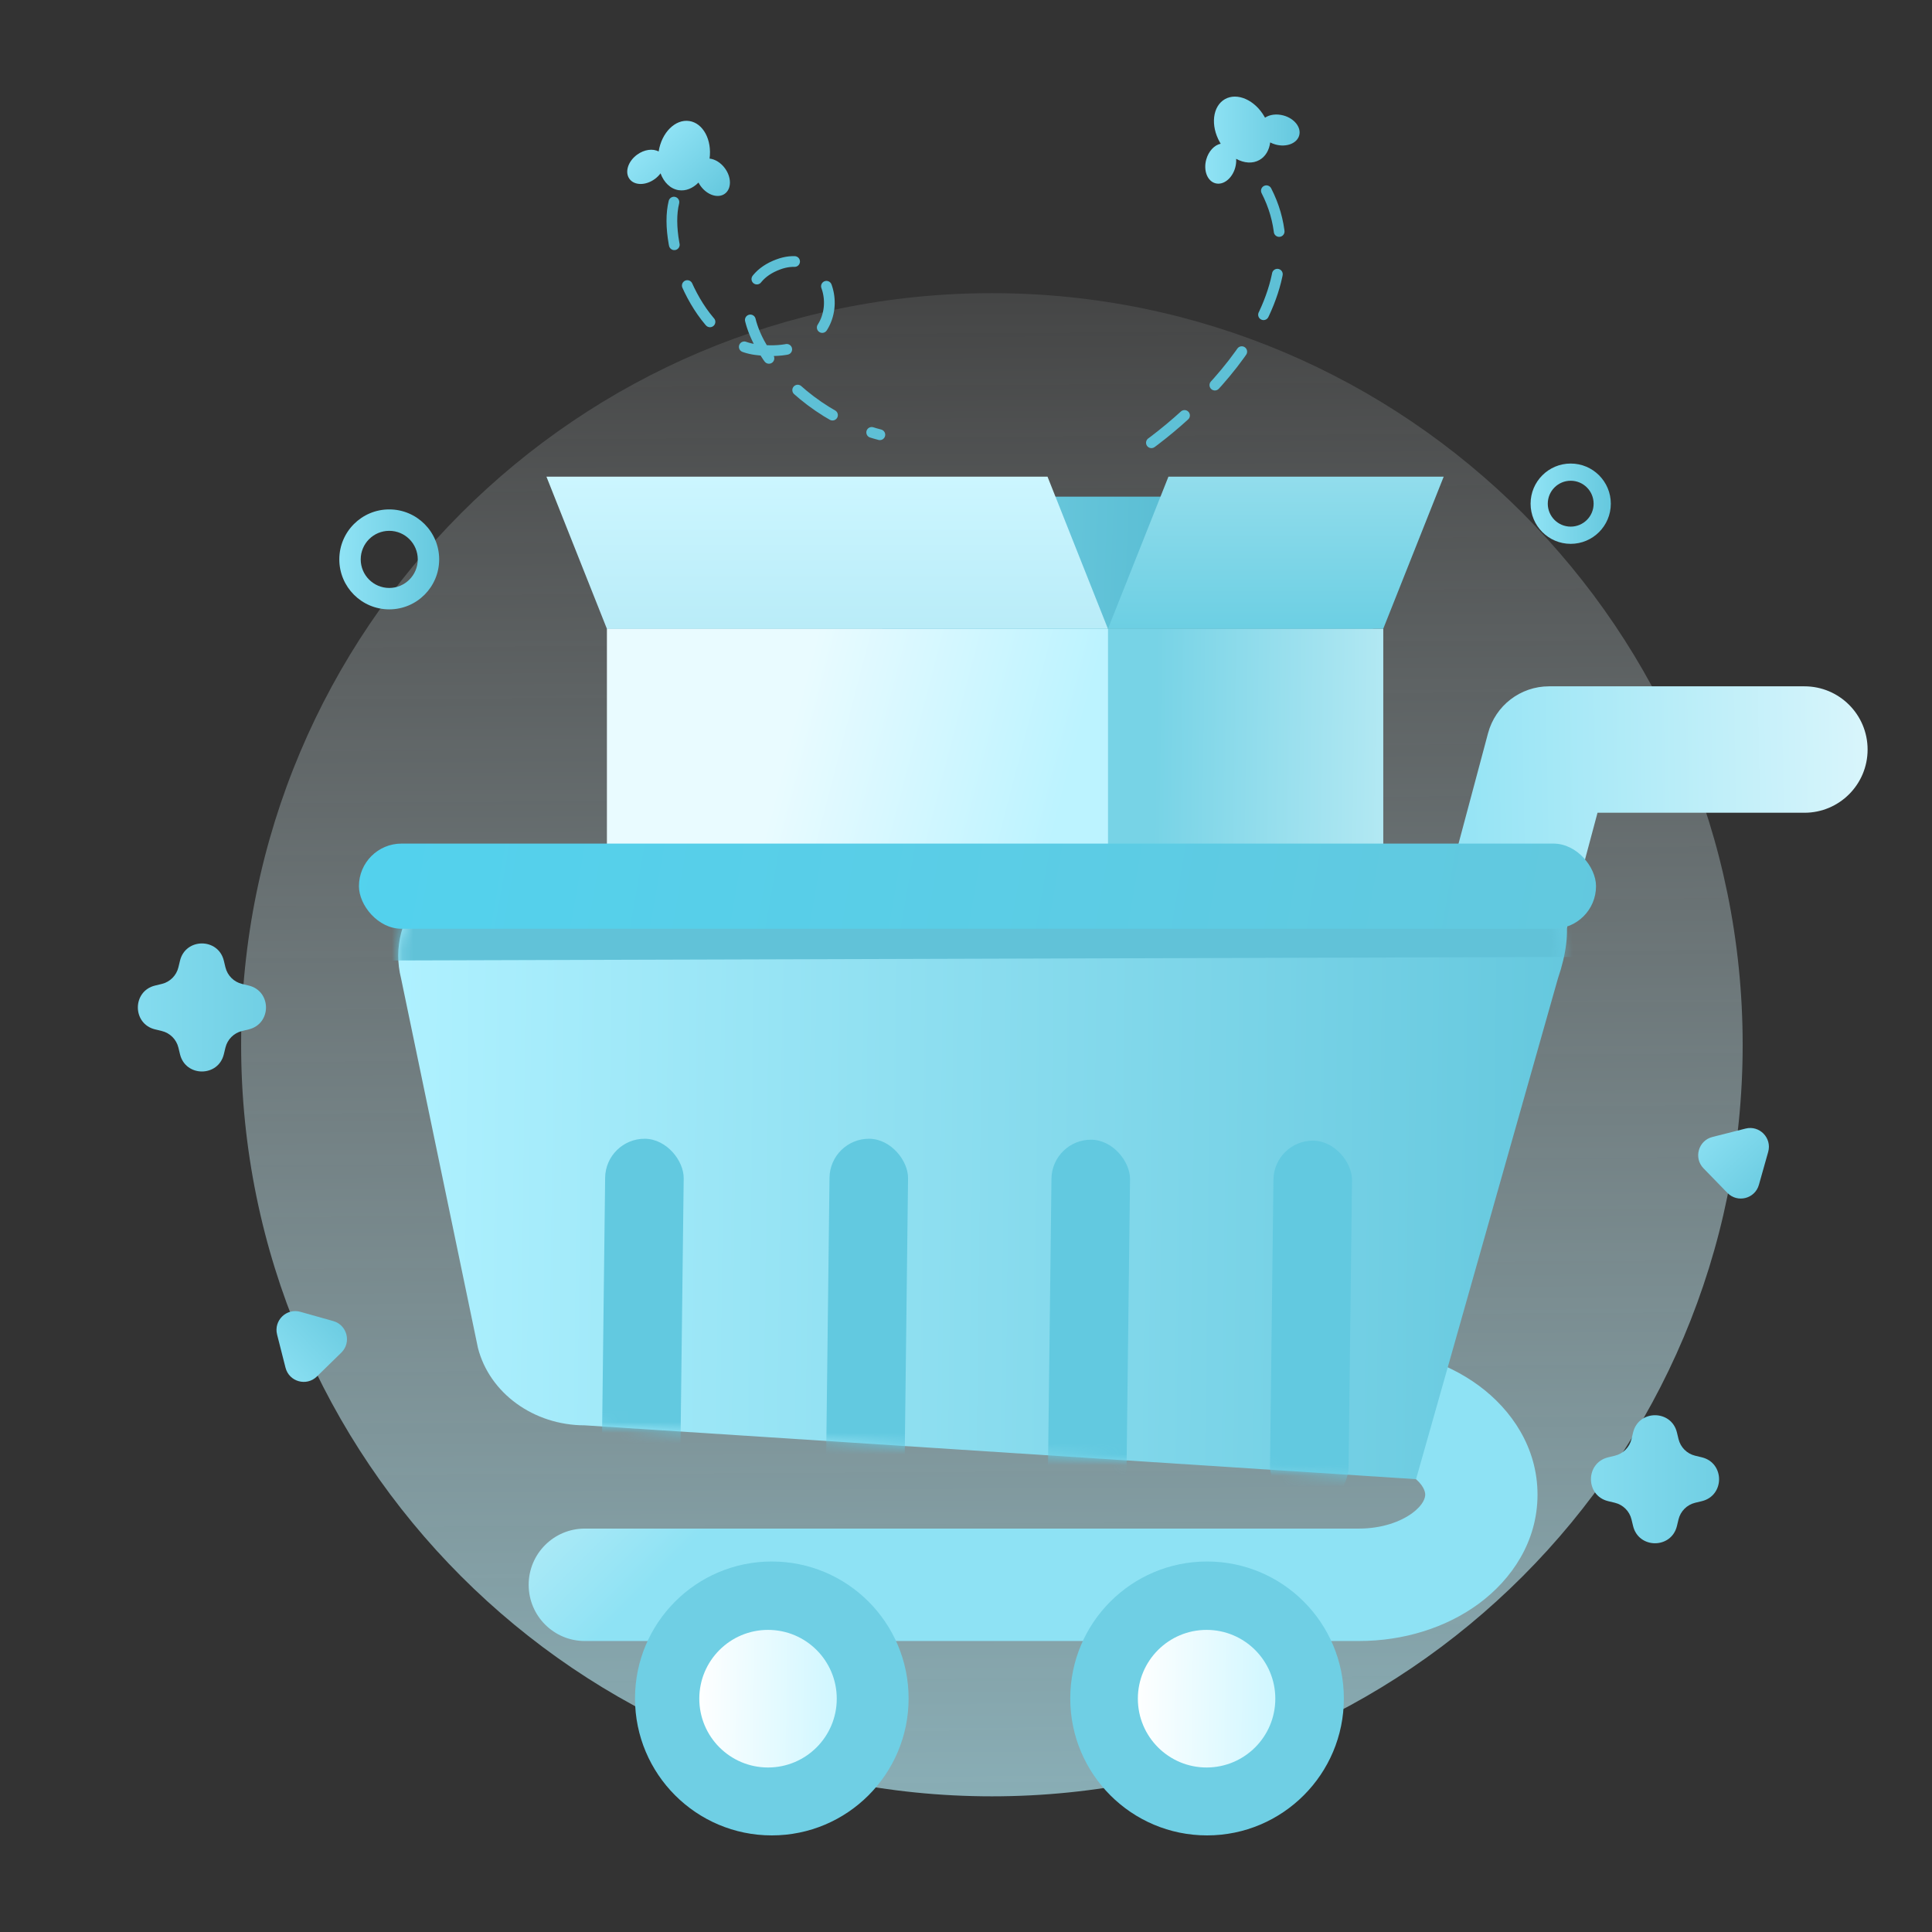 <svg width="180" height="180" viewBox="0 0 180 180" fill="none" xmlns="http://www.w3.org/2000/svg">
<rect x="0" y="0" width="180" height="180" fill="#333333" stroke="none"/>
<path d="M92.413 167.36C131.044 167.36 162.36 136.01 162.36 97.337C162.36 58.665 131.044 27.314 92.413 27.314C53.782 27.314 22.465 58.665 22.465 97.337C22.465 136.01 53.782 167.36 92.413 167.36Z" fill="url(#paint0_linear_16387_9743)"/>
<path fill-rule="evenodd" clip-rule="evenodd" d="M91.024 130.855C91.024 127.963 93.366 125.618 96.256 125.618H126.61C130.757 125.618 134.721 126.847 137.774 129.093C140.825 131.338 143.247 134.869 143.247 139.251C143.247 143.633 140.826 147.164 137.776 149.411C134.723 151.659 130.759 152.89 126.61 152.89H54.486C51.596 152.89 49.254 150.545 49.254 147.653C49.254 144.76 51.596 142.415 54.486 142.415H126.61C128.761 142.415 130.499 141.766 131.575 140.974C132.653 140.18 132.784 139.511 132.784 139.251C132.784 138.992 132.653 138.325 131.577 137.533C130.501 136.741 128.763 136.093 126.61 136.093L95.95 135.064C93.061 135.064 91.024 133.748 91.024 130.855Z" fill="url(#paint1_linear_16387_9743)"/>
<path fill-rule="evenodd" clip-rule="evenodd" d="M138.637 68.311C139.326 65.735 141.657 63.943 144.321 63.943H168.116C171.366 63.943 174 66.58 174 69.833C174 73.086 171.366 75.722 168.116 75.722H148.837L141.972 101.406C141.133 104.549 137.907 106.414 134.768 105.574C131.63 104.733 129.766 101.504 130.606 98.362L138.637 68.311Z" fill="url(#paint2_linear_16387_9743)"/>
<path d="M133.553 46.27H62.176L56.545 58.59H127.917L133.553 46.27Z" fill="url(#paint3_linear_16387_9743)"/>
<path d="M97.595 44.408H50.91L56.546 58.591H103.226L97.595 44.408Z" fill="url(#paint4_linear_16387_9743)"/>
<path d="M134.506 44.408H108.861L103.225 58.591H128.87L134.506 44.408Z" fill="url(#paint5_linear_16387_9743)"/>
<path d="M128.876 58.59H82.191V105.325H128.876V58.59Z" fill="url(#paint6_linear_16387_9743)"/>
<path d="M103.23 58.59H56.545V105.325H103.23V58.59Z" fill="url(#paint7_linear_16387_9743)"/>
<path d="M71.907 171C78.947 171 84.653 165.287 84.653 158.24C84.653 151.194 78.947 145.481 71.907 145.481C64.868 145.481 59.162 151.194 59.162 158.24C59.162 165.287 64.868 171 71.907 171Z" fill="#6FCFE4"/>
<path d="M135.161 79.737H47.33C40.746 79.737 35.882 85.328 37.371 91.176L44.527 125.575C45.604 129.799 49.73 132.795 54.485 132.795L131.93 137.812L145.14 91.192C148.395 81.648 141.761 79.737 135.161 79.737Z" fill="url(#paint8_linear_16387_9743)"/>
<path d="M71.555 164.673C75.092 164.673 77.959 161.803 77.959 158.263C77.959 154.722 75.092 151.853 71.555 151.853C68.019 151.853 65.152 154.722 65.152 158.263C65.152 161.803 68.019 164.673 71.555 164.673Z" fill="url(#paint9_linear_16387_9743)"/>
<mask id="mask0_16387_9743" style="mask-type:alpha" maskUnits="userSpaceOnUse" x="37" y="79" width="109" height="59">
<path d="M135.161 79.737H47.33C40.746 79.737 35.882 85.328 37.371 91.176L44.527 125.575C45.604 129.799 49.73 132.795 54.485 132.795L131.93 137.812L145.14 91.192C146.629 85.328 141.761 79.737 135.161 79.737Z" fill="url(#paint10_linear_16387_9743)"/>
</mask>
<g mask="url(#mask0_16387_9743)">
<rect width="7.318" height="34.008" rx="3.659" transform="matrix(1 0.008 -0.012 1 98.008 106.155)" fill="url(#paint11_linear_16387_9743)"/>
<rect width="7.326" height="128.851" rx="3.663" transform="matrix(0.007 1 -1 0.003 161.689 81.784)" fill="#61C2D8"/>
<rect width="7.318" height="34.008" rx="3.659" transform="matrix(1 0.008 -0.012 1 118.689 106.243)" fill="url(#paint12_linear_16387_9743)"/>
<rect width="7.318" height="34.008" rx="3.659" transform="matrix(1 0.008 -0.012 1 77.328 106.066)" fill="url(#paint13_linear_16387_9743)"/>
<rect width="7.318" height="34.008" rx="3.659" transform="matrix(1 0.008 -0.012 1 56.424 106.066)" fill="url(#paint14_linear_16387_9743)"/>
</g>
<path fill-rule="evenodd" clip-rule="evenodd" d="M117.814 10.883C116.923 9.319 115.269 8.584 114.12 9.24C112.971 9.896 112.761 11.696 113.652 13.259C113.678 13.304 113.703 13.347 113.73 13.39C113.146 13.51 112.597 14.082 112.381 14.87C112.104 15.883 112.485 16.871 113.232 17.075C113.978 17.28 114.808 16.624 115.085 15.61C115.161 15.332 115.187 15.056 115.17 14.798C115.906 15.201 116.705 15.269 117.346 14.902C117.911 14.58 118.249 13.981 118.341 13.27C118.495 13.35 118.662 13.416 118.841 13.465C119.854 13.742 120.84 13.361 121.045 12.614C121.249 11.867 120.593 11.036 119.581 10.759C118.929 10.581 118.288 10.675 117.859 10.964C117.844 10.937 117.829 10.91 117.814 10.883Z" fill="url(#paint15_linear_16387_9743)"/>
<path fill-rule="evenodd" clip-rule="evenodd" d="M65.076 17.008C64.553 17.542 63.895 17.821 63.23 17.718C62.46 17.599 61.853 16.993 61.541 16.151C61.399 16.343 61.221 16.522 61.009 16.677C60.162 17.298 59.104 17.294 58.647 16.669C58.19 16.044 58.507 15.034 59.354 14.413C60.026 13.921 60.831 13.821 61.364 14.114C61.644 12.344 62.923 11.074 64.227 11.276C65.512 11.476 66.343 13.032 66.109 14.775C66.613 14.829 67.155 15.151 67.543 15.683C68.163 16.532 68.16 17.59 67.535 18.047C66.911 18.505 65.902 18.188 65.282 17.34C65.203 17.232 65.134 17.121 65.076 17.008Z" fill="url(#paint16_linear_16387_9743)"/>
<path d="M16.77 89.507C17.287 87.363 20.338 87.363 20.855 89.507L21.003 90.121C21.188 90.888 21.786 91.486 22.552 91.671L23.174 91.821C25.318 92.339 25.318 95.388 23.174 95.906L22.552 96.056C21.786 96.241 21.188 96.84 21.003 97.606L20.855 98.22C20.338 100.364 17.287 100.364 16.77 98.22L16.622 97.606C16.437 96.84 15.839 96.241 15.073 96.056L14.451 95.906C12.308 95.388 12.308 92.339 14.451 91.821L15.073 91.671C15.839 91.486 16.437 90.888 16.622 90.121L16.77 89.507Z" fill="url(#paint17_linear_16387_9743)"/>
<path d="M152.151 133.462C152.668 131.317 155.719 131.317 156.236 133.462L156.384 134.075C156.569 134.842 157.167 135.44 157.933 135.625L158.555 135.775C160.698 136.293 160.698 139.342 158.555 139.86L157.933 140.01C157.167 140.195 156.569 140.794 156.384 141.56L156.236 142.174C155.719 144.318 152.668 144.318 152.151 142.174L152.003 141.56C151.818 140.794 151.22 140.195 150.454 140.01L149.832 139.86C147.689 139.342 147.689 136.293 149.832 135.775L150.454 135.625C151.22 135.44 151.818 134.842 152.003 134.075L152.151 133.462Z" fill="url(#paint18_linear_16387_9743)"/>
<path fill-rule="evenodd" clip-rule="evenodd" d="M36.265 54.778C37.733 54.778 38.923 53.586 38.923 52.117C38.923 50.647 37.733 49.456 36.265 49.456C34.797 49.456 33.607 50.647 33.607 52.117C33.607 53.586 34.797 54.778 36.265 54.778ZM36.265 56.773C38.834 56.773 40.917 54.689 40.917 52.117C40.917 49.545 38.834 47.46 36.265 47.46C33.696 47.46 31.613 49.545 31.613 52.117C31.613 54.689 33.696 56.773 36.265 56.773Z" fill="url(#paint19_linear_16387_9743)"/>
<path d="M25.816 124.338C25.483 123.031 26.688 121.854 27.985 122.219L31.051 123.081C32.348 123.446 32.764 125.08 31.799 126.022L29.52 128.248C28.556 129.19 26.935 128.734 26.602 127.428L25.816 124.338Z" fill="url(#paint20_linear_16387_9743)"/>
<path d="M162.624 105.148C163.93 104.816 165.104 106.024 164.738 107.322L163.872 110.39C163.506 111.688 161.874 112.102 160.934 111.136L158.713 108.851C157.773 107.885 158.231 106.263 159.537 105.931L162.624 105.148Z" fill="url(#paint21_linear_16387_9743)"/>
<path fill-rule="evenodd" clip-rule="evenodd" d="M146.339 49.065C147.518 49.065 148.474 48.108 148.474 46.928C148.474 45.747 147.518 44.79 146.339 44.79C145.159 44.79 144.203 45.747 144.203 46.928C144.203 48.108 145.159 49.065 146.339 49.065ZM146.339 50.669C148.403 50.669 150.076 48.994 150.076 46.928C150.076 44.861 148.403 43.187 146.339 43.187C144.275 43.187 142.602 44.861 142.602 46.928C142.602 48.994 144.275 50.669 146.339 50.669Z" fill="url(#paint22_linear_16387_9743)"/>
<rect x="33.441" y="78.595" width="115.257" height="7.936" rx="3.968" fill="url(#paint23_linear_16387_9743)"/>
<path d="M62.788 18.832C61.738 23.035 65.138 31.867 70.387 32.568C80.098 33.864 78.314 22.495 72.521 24.632C65.626 27.174 72.526 38.052 81.974 40.504" stroke="#5EC0D6" stroke-linecap="round" stroke-linejoin="round" stroke-dasharray="4 4"/>
<path d="M117.986 17.77C123.758 29.016 108.466 41.021 104.233 43.246" stroke="#5EC0D6" stroke-linecap="round" stroke-linejoin="round" stroke-dasharray="4 4"/>
<path d="M112.458 171C119.497 171 125.204 165.287 125.204 158.24C125.204 151.194 119.497 145.481 112.458 145.481C105.419 145.481 99.713 151.194 99.713 158.24C99.713 165.287 105.419 171 112.458 171Z" fill="#6FCFE4"/>
<path d="M112.415 164.673C115.951 164.673 118.818 161.803 118.818 158.263C118.818 154.722 115.951 151.853 112.415 151.853C108.879 151.853 106.012 154.722 106.012 158.263C106.012 161.803 108.879 164.673 112.415 164.673Z" fill="url(#paint24_linear_16387_9743)"/>
<defs>
<linearGradient id="paint0_linear_16387_9743" x1="91.873" y1="4.513" x2="93.309" y2="250.423" gradientUnits="userSpaceOnUse">
<stop stop-color="white" stop-opacity="0"/>
<stop offset="1" stop-color="#8EE2F4"/>
</linearGradient>
<linearGradient id="paint1_linear_16387_9743" x1="49.298" y1="102.098" x2="77.774" y2="130.369" gradientUnits="userSpaceOnUse">
<stop stop-color="white"/>
<stop offset="1" stop-color="#8EE2F4"/>
</linearGradient>
<linearGradient id="paint2_linear_16387_9743" x1="195.704" y1="67.337" x2="131.977" y2="68.524" gradientUnits="userSpaceOnUse">
<stop stop-color="white"/>
<stop offset="1" stop-color="#8EE2F4"/>
</linearGradient>
<linearGradient id="paint3_linear_16387_9743" x1="56.458" y1="49.113" x2="133.847" y2="52.254" gradientUnits="userSpaceOnUse">
<stop stop-color="#90E3F5"/>
<stop offset="1" stop-color="#41ACC4"/>
</linearGradient>
<linearGradient id="paint4_linear_16387_9743" x1="77.068" y1="44.408" x2="77.068" y2="58.591" gradientUnits="userSpaceOnUse">
<stop stop-color="#CCF6FF"/>
<stop offset="1" stop-color="#B9ECF8"/>
</linearGradient>
<linearGradient id="paint5_linear_16387_9743" x1="118.865" y1="44.408" x2="118.865" y2="58.591" gradientUnits="userSpaceOnUse">
<stop stop-color="#92DDEC"/>
<stop offset="1" stop-color="#6CCFE3"/>
</linearGradient>
<linearGradient id="paint6_linear_16387_9743" x1="80.79" y1="93.635" x2="148.238" y2="94.701" gradientUnits="userSpaceOnUse">
<stop offset="0.392" stop-color="#77D3E6"/>
<stop offset="1" stop-color="#E9FCFF"/>
</linearGradient>
<linearGradient id="paint7_linear_16387_9743" x1="69.421" y1="84.394" x2="94.76" y2="90.99" gradientUnits="userSpaceOnUse">
<stop stop-color="#E9FBFF"/>
<stop offset="1" stop-color="#BCF3FF"/>
</linearGradient>
<linearGradient id="paint8_linear_16387_9743" x1="36.979" y1="93.331" x2="145.988" y2="94.632" gradientUnits="userSpaceOnUse">
<stop stop-color="#AFF1FF"/>
<stop offset="1" stop-color="#65C8DE"/>
</linearGradient>
<linearGradient id="paint9_linear_16387_9743" x1="64.768" y1="161.466" x2="83.27" y2="161.758" gradientUnits="userSpaceOnUse">
<stop stop-color="white"/>
<stop offset="1" stop-color="#BCF3FF"/>
</linearGradient>
<linearGradient id="paint10_linear_16387_9743" x1="36.979" y1="93.331" x2="145.988" y2="94.632" gradientUnits="userSpaceOnUse">
<stop stop-color="#AFF1FF"/>
<stop offset="1" stop-color="#65C8DE"/>
</linearGradient>
<linearGradient id="paint11_linear_16387_9743" x1="-0.22" y1="25.502" x2="10.355" y2="25.538" gradientUnits="userSpaceOnUse">
<stop stop-color="#62C9E0"/>
<stop offset="1" stop-color="#62C9E0"/>
</linearGradient>
<linearGradient id="paint12_linear_16387_9743" x1="-0.22" y1="25.502" x2="10.355" y2="25.538" gradientUnits="userSpaceOnUse">
<stop stop-color="#62C9E0"/>
<stop offset="1" stop-color="#62C9E0"/>
</linearGradient>
<linearGradient id="paint13_linear_16387_9743" x1="-0.22" y1="25.502" x2="10.355" y2="25.538" gradientUnits="userSpaceOnUse">
<stop stop-color="#62C9E0"/>
<stop offset="1" stop-color="#62C9E0"/>
</linearGradient>
<linearGradient id="paint14_linear_16387_9743" x1="-0.22" y1="25.502" x2="10.355" y2="25.538" gradientUnits="userSpaceOnUse">
<stop stop-color="#62C9E0"/>
<stop offset="1" stop-color="#62C9E0"/>
</linearGradient>
<linearGradient id="paint15_linear_16387_9743" x1="112.281" y1="10.872" x2="121.13" y2="10.934" gradientUnits="userSpaceOnUse">
<stop stop-color="#90E3F5"/>
<stop offset="1" stop-color="#65C8DE"/>
</linearGradient>
<linearGradient id="paint16_linear_16387_9743" x1="62.398" y1="11.508" x2="68.071" y2="17.616" gradientUnits="userSpaceOnUse">
<stop stop-color="#90E3F5"/>
<stop offset="1" stop-color="#65C8DE"/>
</linearGradient>
<linearGradient id="paint17_linear_16387_9743" x1="5.971" y1="86.957" x2="31.765" y2="87.125" gradientUnits="userSpaceOnUse">
<stop stop-color="#90E3F5"/>
<stop offset="1" stop-color="#65C8DE"/>
</linearGradient>
<linearGradient id="paint18_linear_16387_9743" x1="141.352" y1="130.912" x2="167.146" y2="131.079" gradientUnits="userSpaceOnUse">
<stop stop-color="#90E3F5"/>
<stop offset="1" stop-color="#65C8DE"/>
</linearGradient>
<linearGradient id="paint19_linear_16387_9743" x1="31.603" y1="49.609" x2="40.967" y2="49.67" gradientUnits="userSpaceOnUse">
<stop stop-color="#90E3F5"/>
<stop offset="1" stop-color="#65C8DE"/>
</linearGradient>
<linearGradient id="paint20_linear_16387_9743" x1="22.959" y1="126.905" x2="30.707" y2="119.448" gradientUnits="userSpaceOnUse">
<stop stop-color="#90E3F5"/>
<stop offset="1" stop-color="#65C8DE"/>
</linearGradient>
<linearGradient id="paint21_linear_16387_9743" x1="160.064" y1="102.284" x2="167.519" y2="110.034" gradientUnits="userSpaceOnUse">
<stop stop-color="#90E3F5"/>
<stop offset="1" stop-color="#65C8DE"/>
</linearGradient>
<linearGradient id="paint22_linear_16387_9743" x1="142.593" y1="44.913" x2="150.116" y2="44.962" gradientUnits="userSpaceOnUse">
<stop stop-color="#90E3F5"/>
<stop offset="1" stop-color="#65C8DE"/>
</linearGradient>
<linearGradient id="paint23_linear_16387_9743" x1="153.882" y1="82.868" x2="31.584" y2="61.348" gradientUnits="userSpaceOnUse">
<stop stop-color="#63C8DE"/>
<stop offset="1" stop-color="#52D2EE"/>
</linearGradient>
<linearGradient id="paint24_linear_16387_9743" x1="105.627" y1="161.466" x2="124.129" y2="161.758" gradientUnits="userSpaceOnUse">
<stop stop-color="white"/>
<stop offset="1" stop-color="#BCF3FF"/>
</linearGradient>
</defs>
</svg>
